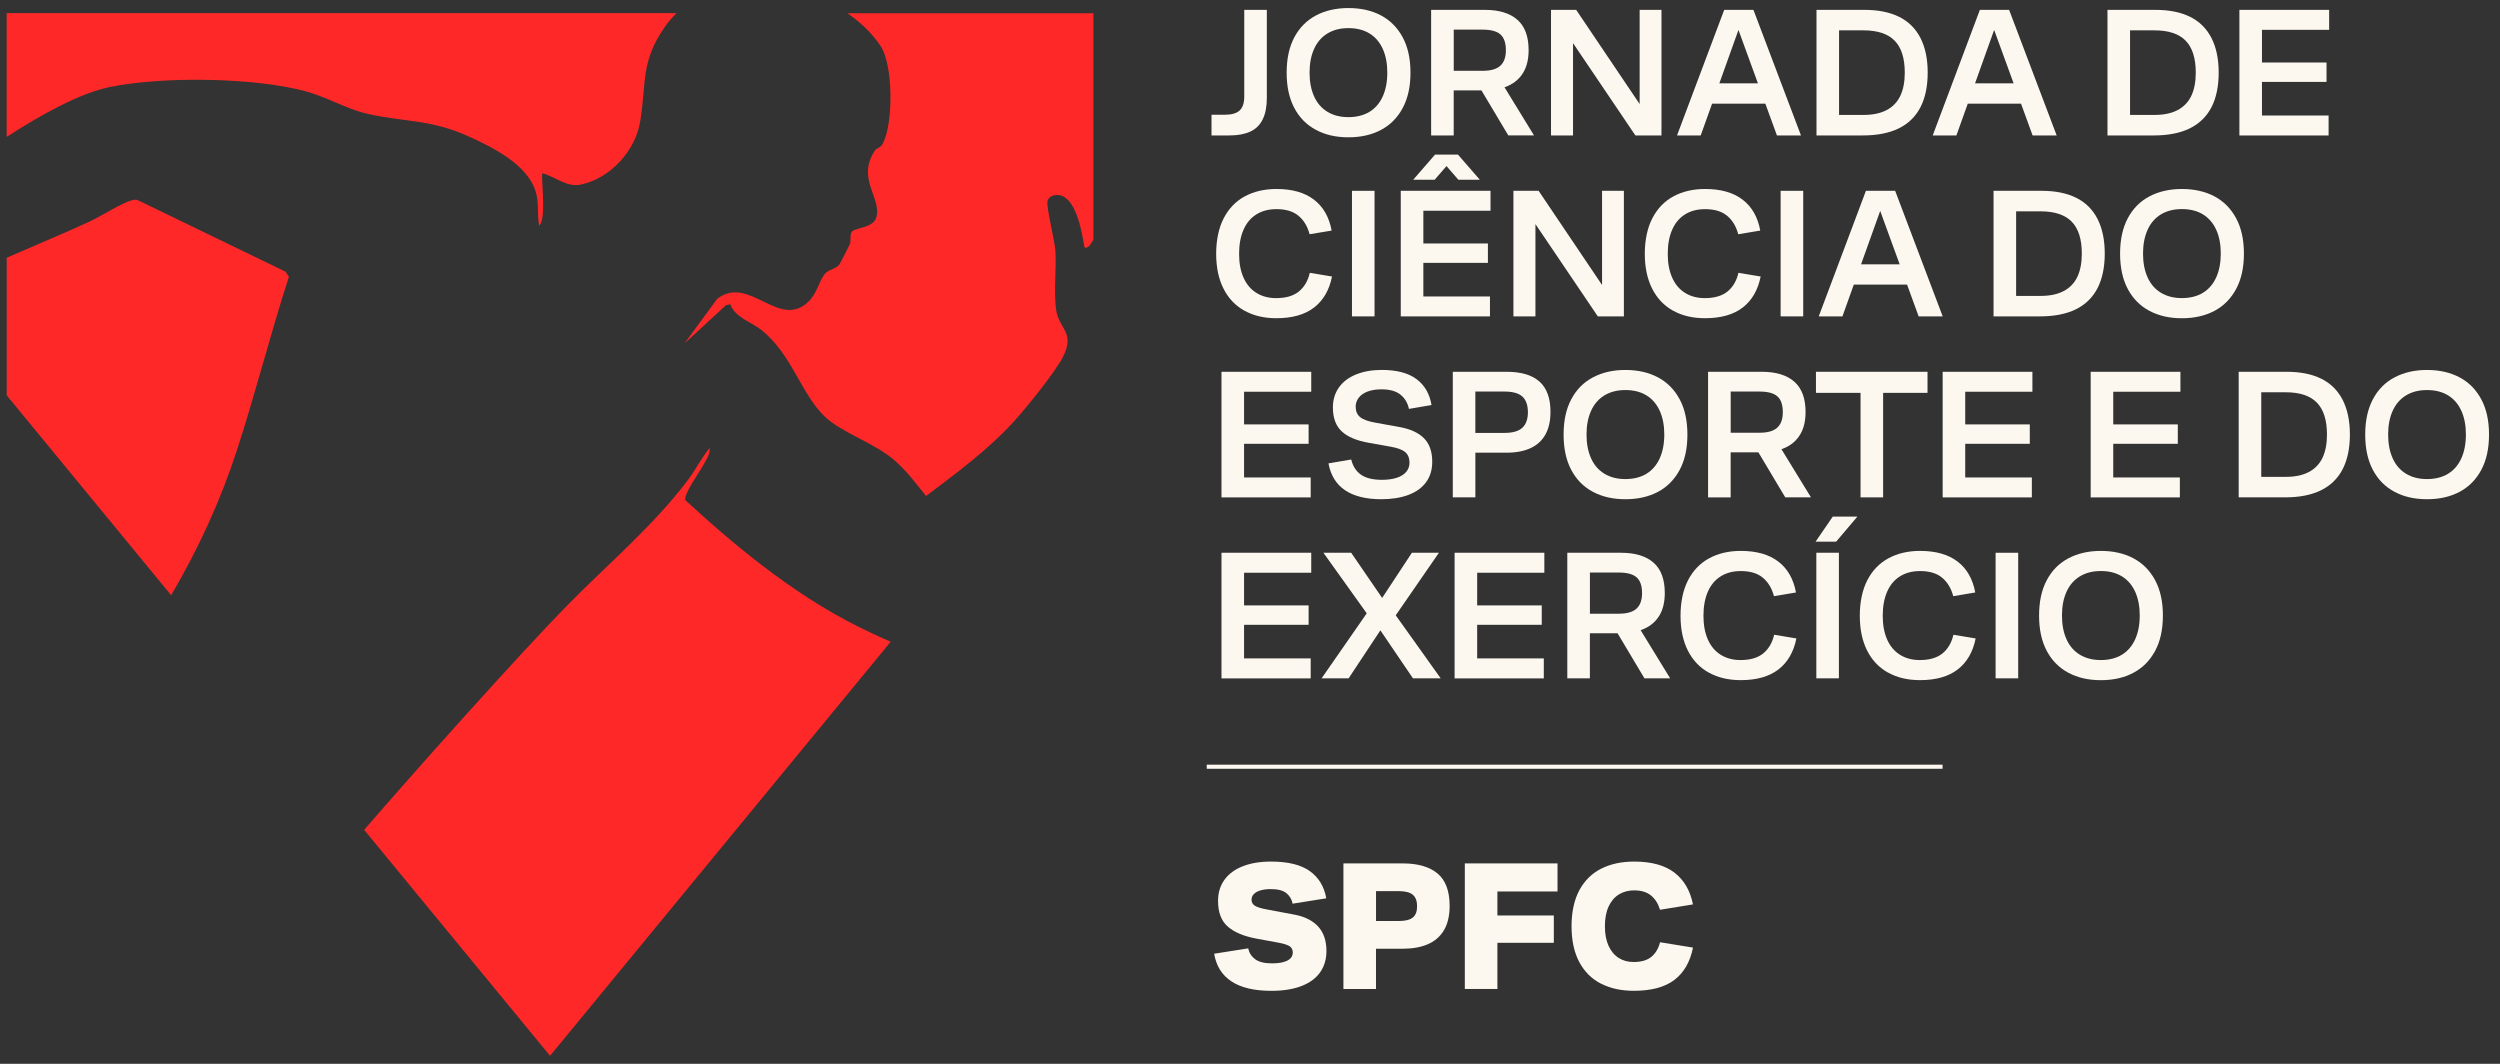 <svg width="141" height="60" viewBox="0 0 141 60" fill="none" xmlns="http://www.w3.org/2000/svg">
<rect x="0" y="0" width="141" height="60" fill="#333333" stroke="none"/>
<g clip-path="url(#clip0_4145_113)">
<path d="M68.33 6.471H69.091C69.466 6.471 69.741 6.392 69.914 6.232C70.087 6.072 70.176 5.813 70.176 5.45V0.557H71.449V5.524C71.449 6.01 71.372 6.41 71.219 6.727C71.066 7.043 70.832 7.273 70.52 7.42C70.207 7.565 69.815 7.639 69.341 7.639H68.33V6.473V6.471Z" fill="#FCF8F0"/>
<path d="M74.222 7.326C73.697 7.049 73.289 6.637 73 6.092C72.711 5.548 72.567 4.882 72.567 4.099C72.567 3.315 72.711 2.649 73 2.105C73.289 1.561 73.695 1.149 74.222 0.871C74.747 0.593 75.357 0.454 76.053 0.454C76.75 0.454 77.369 0.593 77.89 0.871C78.412 1.149 78.819 1.561 79.112 2.105C79.405 2.649 79.551 3.315 79.551 4.099C79.551 4.882 79.405 5.548 79.112 6.092C78.819 6.637 78.414 7.049 77.89 7.326C77.369 7.604 76.757 7.744 76.053 7.744C75.349 7.744 74.747 7.606 74.222 7.326ZM77.242 6.306C77.568 6.105 77.817 5.815 77.988 5.436C78.157 5.057 78.244 4.612 78.244 4.097C78.244 3.582 78.159 3.137 77.988 2.758C77.817 2.379 77.57 2.09 77.242 1.888C76.916 1.688 76.518 1.586 76.051 1.586C75.585 1.586 75.198 1.688 74.867 1.888C74.537 2.088 74.286 2.379 74.115 2.758C73.944 3.137 73.859 3.582 73.859 4.097C73.859 4.612 73.944 5.057 74.115 5.436C74.284 5.815 74.535 6.103 74.867 6.306C75.197 6.506 75.593 6.607 76.051 6.607C76.51 6.607 76.914 6.506 77.242 6.306Z" fill="#FCF8F0"/>
<path d="M80.716 0.557H83.752C84.545 0.557 85.155 0.742 85.579 1.114C86.002 1.485 86.214 2.055 86.214 2.828C86.214 3.328 86.115 3.746 85.918 4.082C85.719 4.419 85.433 4.672 85.057 4.842C84.681 5.013 84.222 5.097 83.679 5.097H81.989V7.639H80.716V0.557ZM84.619 3.707C84.827 3.516 84.932 3.227 84.932 2.837C84.932 2.42 84.829 2.122 84.624 1.941C84.42 1.761 84.082 1.671 83.618 1.671H81.991V3.994H83.618C84.077 3.994 84.41 3.898 84.62 3.707H84.619ZM83.18 4.472H84.578L86.518 7.637H85.068L83.18 4.472Z" fill="#FCF8F0"/>
<path d="M87.479 0.557H88.897L92.644 6.118H92.476V0.557H93.707V7.639H92.236L88.542 2.171H88.719V7.639H87.477V0.557H87.479Z" fill="#FCF8F0"/>
<path d="M97.245 0.557H98.894L101.575 7.639H100.219L97.891 1.255H98.204L95.92 7.639H94.584L97.245 0.557ZM96.023 4.7H100.04V5.846H96.023V4.7Z" fill="#FCF8F0"/>
<path d="M102.452 0.557H105.164C105.936 0.557 106.587 0.689 107.115 0.952C107.644 1.215 108.044 1.614 108.315 2.144C108.586 2.675 108.722 3.326 108.722 4.097C108.722 4.867 108.584 5.528 108.309 6.056C108.035 6.583 107.626 6.979 107.084 7.244C106.542 7.508 105.866 7.639 105.059 7.639H102.45V0.557H102.452ZM106.412 6.206C106.756 6.022 107.012 5.756 107.178 5.404C107.346 5.053 107.429 4.617 107.429 4.097C107.429 3.284 107.239 2.684 106.859 2.295C106.48 1.906 105.894 1.712 105.101 1.712H103.723V6.482H105.111C105.632 6.482 106.065 6.39 106.41 6.206H106.412Z" fill="#FCF8F0"/>
<path d="M111.665 0.557H113.315L115.996 7.639H114.639L112.312 1.255H112.625L110.341 7.639H109.005L111.665 0.557ZM110.444 4.7H114.461V5.846H110.444V4.7Z" fill="#FCF8F0"/>
<path d="M118.864 0.557H121.576C122.348 0.557 122.999 0.689 123.528 0.952C124.056 1.215 124.456 1.614 124.727 2.144C124.998 2.675 125.134 3.326 125.134 4.097C125.134 4.867 124.996 5.528 124.722 6.056C124.447 6.583 124.038 6.979 123.496 7.244C122.955 7.508 122.278 7.639 121.471 7.639H118.862V0.557H118.864ZM122.824 6.206C123.168 6.022 123.424 5.756 123.59 5.404C123.758 5.053 123.841 4.617 123.841 4.097C123.841 3.284 123.651 2.684 123.271 2.295C122.892 1.906 122.306 1.712 121.514 1.712H120.135V6.482H121.523C122.044 6.482 122.477 6.39 122.822 6.206H122.824Z" fill="#FCF8F0"/>
<path d="M126.304 0.557H131.364V1.682H127.575V3.525H131.216V4.619H127.575V6.515H131.333V7.641H126.302V0.557H126.304Z" fill="#FCF8F0"/>
<path d="M70.184 17.523C69.674 17.237 69.279 16.824 69.005 16.277C68.73 15.733 68.592 15.078 68.592 14.315C68.592 13.552 68.732 12.864 69.014 12.316C69.296 11.768 69.692 11.354 70.204 11.076C70.716 10.799 71.312 10.659 71.993 10.659C72.883 10.659 73.589 10.861 74.112 11.264C74.636 11.667 74.964 12.246 75.104 13.004L73.862 13.211C73.744 12.767 73.536 12.421 73.235 12.171C72.937 11.921 72.522 11.795 71.993 11.795C71.547 11.795 71.168 11.897 70.851 12.097C70.534 12.297 70.294 12.588 70.13 12.967C69.966 13.346 69.885 13.794 69.885 14.315C69.885 14.835 69.966 15.273 70.13 15.648C70.294 16.024 70.534 16.312 70.851 16.513C71.168 16.713 71.542 16.814 71.973 16.814C72.522 16.814 72.95 16.689 73.257 16.439C73.563 16.189 73.768 15.838 73.873 15.387L75.126 15.595C74.973 16.358 74.636 16.941 74.114 17.344C73.593 17.747 72.883 17.947 71.986 17.947C71.297 17.947 70.698 17.806 70.186 17.521L70.184 17.523Z" fill="#FCF8F0"/>
<path d="M76.251 10.762H77.524V17.844H76.251V10.762Z" fill="#FCF8F0"/>
<path d="M79.005 10.762H84.065V11.887H80.277V13.73H83.918V14.824H80.277V16.721H84.034V17.846H79.003V10.764L79.005 10.762ZM80.936 8.72H82.23L83.461 10.136H82.25L81.583 9.366L80.916 10.136H79.705L80.936 8.72Z" fill="#FCF8F0"/>
<path d="M85.359 10.762H86.778L90.524 16.323H90.356V10.762H91.587V17.844H90.117L86.422 12.377H86.599V17.844H85.357V10.762H85.359Z" fill="#FCF8F0"/>
<path d="M94.359 17.523C93.849 17.237 93.455 16.824 93.18 16.277C92.906 15.733 92.767 15.078 92.767 14.315C92.767 13.552 92.908 12.864 93.189 12.316C93.471 11.768 93.868 11.354 94.38 11.076C94.892 10.799 95.487 10.659 96.169 10.659C97.059 10.659 97.765 10.861 98.288 11.264C98.811 11.667 99.139 12.246 99.279 13.004L98.037 13.212C97.919 12.767 97.711 12.421 97.411 12.171C97.112 11.921 96.698 11.796 96.169 11.796C95.723 11.796 95.344 11.897 95.027 12.097C94.71 12.297 94.47 12.588 94.306 12.967C94.142 13.346 94.061 13.795 94.061 14.315C94.061 14.835 94.142 15.273 94.306 15.648C94.47 16.024 94.71 16.312 95.027 16.513C95.344 16.713 95.718 16.814 96.149 16.814C96.698 16.814 97.125 16.689 97.433 16.439C97.739 16.189 97.943 15.838 98.048 15.387L99.301 15.595C99.148 16.358 98.811 16.941 98.29 17.344C97.768 17.747 97.059 17.947 96.162 17.947C95.472 17.947 94.874 17.806 94.361 17.521L94.359 17.523Z" fill="#FCF8F0"/>
<path d="M100.427 10.762H101.701V17.844H100.427V10.762Z" fill="#FCF8F0"/>
<path d="M105.238 10.762H106.887L109.568 17.844H108.212L105.885 11.461H106.198L103.913 17.844H102.577L105.238 10.762ZM104.016 14.907H108.033V16.053H104.016V14.907Z" fill="#FCF8F0"/>
<path d="M112.437 10.762H115.15C115.922 10.762 116.572 10.894 117.101 11.157C117.63 11.42 118.03 11.819 118.301 12.349C118.572 12.88 118.708 13.532 118.708 14.302C118.708 15.073 118.57 15.733 118.295 16.261C118.021 16.789 117.612 17.184 117.07 17.449C116.528 17.714 115.852 17.844 115.045 17.844H112.436V10.762H112.437ZM116.397 16.413C116.742 16.23 116.998 15.963 117.164 15.612C117.331 15.26 117.414 14.825 117.414 14.304C117.414 13.491 117.225 12.892 116.845 12.502C116.465 12.114 115.879 11.919 115.087 11.919H113.709V16.689H115.096C115.618 16.689 116.051 16.597 116.395 16.413H116.397Z" fill="#FCF8F0"/>
<path d="M121.228 17.532C120.703 17.254 120.296 16.842 120.006 16.298C119.717 15.753 119.573 15.088 119.573 14.304C119.573 13.521 119.717 12.855 120.006 12.31C120.296 11.766 120.701 11.354 121.228 11.076C121.753 10.799 122.363 10.659 123.06 10.659C123.756 10.659 124.375 10.799 124.897 11.076C125.418 11.354 125.825 11.766 126.118 12.31C126.411 12.855 126.557 13.521 126.557 14.304C126.557 15.088 126.411 15.753 126.118 16.298C125.825 16.842 125.42 17.254 124.897 17.532C124.375 17.809 123.763 17.949 123.06 17.949C122.356 17.949 121.753 17.811 121.228 17.532ZM124.25 16.511C124.576 16.311 124.825 16.02 124.996 15.641C125.166 15.262 125.252 14.817 125.252 14.302C125.252 13.787 125.168 13.342 124.996 12.963C124.825 12.584 124.578 12.296 124.25 12.093C123.924 11.893 123.526 11.792 123.06 11.792C122.593 11.792 122.206 11.893 121.875 12.093C121.545 12.294 121.294 12.584 121.123 12.963C120.952 13.342 120.867 13.787 120.867 14.302C120.867 14.817 120.952 15.262 121.123 15.641C121.292 16.02 121.543 16.309 121.875 16.511C122.205 16.711 122.601 16.813 123.06 16.813C123.518 16.813 123.922 16.711 124.25 16.511Z" fill="#FCF8F0"/>
<path d="M68.894 20.969H73.954V22.095H70.165V23.937H73.806V25.032H70.165V26.928H73.923V28.053H68.892V20.971L68.894 20.969Z" fill="#FCF8F0"/>
<path d="M75.864 27.651C75.363 27.314 75.05 26.808 74.925 26.135L76.209 25.916C76.299 26.291 76.482 26.576 76.756 26.77C77.031 26.965 77.425 27.062 77.941 27.062C78.274 27.062 78.558 27.021 78.792 26.942C79.024 26.863 79.201 26.749 79.319 26.604C79.437 26.459 79.496 26.288 79.496 26.093C79.496 25.843 79.419 25.648 79.266 25.51C79.113 25.372 78.842 25.267 78.451 25.197L77.221 24.978C76.531 24.86 76.019 24.647 75.682 24.338C75.345 24.029 75.175 23.577 75.175 22.979C75.175 22.549 75.288 22.174 75.514 21.854C75.741 21.534 76.061 21.289 76.48 21.12C76.898 20.951 77.381 20.864 77.93 20.864C78.772 20.864 79.424 21.035 79.887 21.379C80.349 21.723 80.633 22.21 80.738 22.843L79.465 23.062C79.395 22.729 79.236 22.46 78.989 22.26C78.743 22.059 78.383 21.958 77.91 21.958C77.611 21.958 77.351 22.001 77.132 22.083C76.913 22.166 76.745 22.284 76.631 22.433C76.517 22.582 76.46 22.751 76.46 22.939C76.46 23.196 76.546 23.393 76.721 23.533C76.894 23.672 77.191 23.775 77.607 23.845L78.932 24.084C79.544 24.195 80.005 24.406 80.314 24.719C80.624 25.032 80.778 25.473 80.778 26.041C80.778 26.494 80.664 26.876 80.434 27.192C80.204 27.509 79.872 27.748 79.437 27.912C79.002 28.075 78.494 28.156 77.908 28.156C77.045 28.156 76.364 27.987 75.862 27.651H75.864Z" fill="#FCF8F0"/>
<path d="M81.938 20.969H84.975C85.795 20.969 86.414 21.153 86.826 21.521C87.241 21.889 87.447 22.459 87.447 23.229C87.447 23.737 87.353 24.16 87.165 24.5C86.978 24.84 86.699 25.098 86.331 25.271C85.962 25.444 85.507 25.532 84.963 25.532H83.211V28.051H81.938V20.969ZM85.861 24.125C86.069 23.93 86.174 23.639 86.174 23.25C86.174 22.86 86.069 22.552 85.861 22.365C85.653 22.177 85.319 22.084 84.859 22.084H83.209V24.416H84.859C85.317 24.416 85.651 24.318 85.861 24.125Z" fill="#FCF8F0"/>
<path d="M89.841 27.739C89.316 27.461 88.909 27.049 88.62 26.505C88.33 25.96 88.187 25.295 88.187 24.511C88.187 23.728 88.33 23.062 88.62 22.518C88.909 21.973 89.314 21.561 89.841 21.284C90.367 21.006 90.976 20.866 91.673 20.866C92.369 20.866 92.989 21.006 93.51 21.284C94.031 21.561 94.439 21.973 94.732 22.518C95.025 23.062 95.17 23.728 95.17 24.511C95.17 25.295 95.025 25.96 94.732 26.505C94.439 27.049 94.033 27.461 93.51 27.739C92.989 28.017 92.377 28.156 91.673 28.156C90.969 28.156 90.367 28.018 89.841 27.739ZM92.863 26.718C93.189 26.518 93.438 26.227 93.609 25.848C93.779 25.469 93.866 25.024 93.866 24.509C93.866 23.994 93.781 23.549 93.609 23.171C93.438 22.792 93.191 22.503 92.863 22.301C92.537 22.1 92.139 21.999 91.673 21.999C91.207 21.999 90.82 22.1 90.488 22.301C90.158 22.501 89.908 22.792 89.736 23.171C89.565 23.549 89.48 23.994 89.48 24.509C89.48 25.024 89.565 25.469 89.736 25.848C89.906 26.227 90.156 26.516 90.488 26.718C90.818 26.919 91.214 27.02 91.673 27.02C92.132 27.02 92.535 26.919 92.863 26.718Z" fill="#FCF8F0"/>
<path d="M96.335 20.969H99.372C100.164 20.969 100.774 21.155 101.198 21.526C101.622 21.898 101.834 22.468 101.834 23.24C101.834 23.741 101.734 24.158 101.537 24.495C101.338 24.831 101.053 25.085 100.677 25.254C100.301 25.425 99.842 25.51 99.299 25.51H97.609V28.052H96.335V20.969ZM100.238 24.119C100.446 23.928 100.551 23.64 100.551 23.25C100.551 22.832 100.448 22.534 100.244 22.354C100.039 22.174 99.702 22.084 99.238 22.084H97.611V24.406H99.238C99.697 24.406 100.03 24.311 100.24 24.119H100.238ZM98.799 24.885H100.198L102.138 28.05H100.688L98.799 24.885Z" fill="#FCF8F0"/>
<path d="M104.935 22.157H102.42V20.969H108.712V22.157H106.208V28.052H104.935V22.157Z" fill="#FCF8F0"/>
<path d="M109.568 20.969H114.628V22.095H110.839V23.937H114.48V25.032H110.839V26.928H114.596V28.053H109.566V20.971L109.568 20.969Z" fill="#FCF8F0"/>
<path d="M117.916 20.969H122.976V22.095H119.187V23.937H122.828V25.032H119.187V26.928H122.944V28.053H117.914V20.971L117.916 20.969Z" fill="#FCF8F0"/>
<path d="M126.264 20.969H128.976C129.748 20.969 130.399 21.101 130.928 21.364C131.456 21.627 131.856 22.026 132.127 22.556C132.398 23.088 132.534 23.739 132.534 24.509C132.534 25.28 132.396 25.94 132.122 26.468C131.847 26.996 131.438 27.391 130.896 27.656C130.354 27.921 129.678 28.051 128.871 28.051H126.262V20.969H126.264ZM130.224 26.619C130.568 26.435 130.824 26.168 130.99 25.817C131.158 25.466 131.241 25.03 131.241 24.509C131.241 23.696 131.051 23.097 130.671 22.707C130.292 22.319 129.706 22.124 128.914 22.124H127.535V26.895H128.923C129.444 26.895 129.877 26.803 130.222 26.619H130.224Z" fill="#FCF8F0"/>
<path d="M135.053 27.739C134.527 27.461 134.12 27.049 133.831 26.505C133.542 25.96 133.398 25.295 133.398 24.511C133.398 23.728 133.542 23.062 133.831 22.518C134.12 21.973 134.526 21.561 135.053 21.284C135.578 21.006 136.188 20.866 136.884 20.866C137.581 20.866 138.2 21.006 138.721 21.284C139.243 21.561 139.65 21.973 139.943 22.518C140.236 23.062 140.381 23.728 140.381 24.511C140.381 25.295 140.236 25.96 139.943 26.505C139.65 27.049 139.244 27.461 138.721 27.739C138.2 28.017 137.588 28.156 136.884 28.156C136.18 28.156 135.578 28.018 135.053 27.739ZM138.074 26.718C138.401 26.518 138.649 26.227 138.821 25.848C138.99 25.469 139.077 25.024 139.077 24.509C139.077 23.994 138.992 23.549 138.821 23.171C138.649 22.792 138.402 22.503 138.074 22.301C137.748 22.1 137.35 21.999 136.884 21.999C136.418 21.999 136.031 22.1 135.699 22.301C135.369 22.501 135.119 22.792 134.947 23.171C134.776 23.549 134.691 23.994 134.691 24.509C134.691 25.024 134.776 25.469 134.947 25.848C135.117 26.227 135.368 26.516 135.699 26.718C136.029 26.919 136.425 27.02 136.884 27.02C137.343 27.02 137.746 26.919 138.074 26.718Z" fill="#FCF8F0"/>
<path d="M68.894 31.176H73.954V32.302H70.165V34.145H73.806V35.239H70.165V37.135H73.923V38.26H68.892V31.178L68.894 31.176Z" fill="#FCF8F0"/>
<path d="M77.388 34.154H77.67L79.632 31.174H81.156L78.444 35.101H78.151L76.063 38.257H74.539L77.388 34.154ZM77.522 35.06H77.418L74.642 31.176H76.207L78.335 34.281H78.418L81.256 38.259H79.691L77.521 35.062L77.522 35.06Z" fill="#FCF8F0"/>
<path d="M82.041 31.176H87.101V32.302H83.312V34.145H86.954V35.239H83.312V37.135H87.07V38.26H82.039V31.178L82.041 31.176Z" fill="#FCF8F0"/>
<path d="M88.396 31.176H91.433C92.225 31.176 92.835 31.362 93.258 31.733C93.682 32.105 93.894 32.675 93.894 33.447C93.894 33.948 93.795 34.365 93.598 34.702C93.399 35.038 93.113 35.292 92.737 35.461C92.361 35.632 91.902 35.717 91.359 35.717H89.669V38.258H88.396V31.176ZM92.299 34.327C92.507 34.135 92.612 33.846 92.612 33.457C92.612 33.039 92.509 32.741 92.304 32.561C92.1 32.381 91.762 32.291 91.298 32.291H89.671V34.613H91.298C91.757 34.613 92.09 34.518 92.3 34.327H92.299ZM90.858 35.092H92.256L94.196 38.257H92.746L90.858 35.092Z" fill="#FCF8F0"/>
<path d="M96.374 37.935C95.863 37.65 95.469 37.236 95.194 36.69C94.92 36.145 94.782 35.491 94.782 34.727C94.782 33.964 94.922 33.276 95.204 32.728C95.486 32.18 95.882 31.767 96.394 31.489C96.906 31.211 97.501 31.071 98.183 31.071C99.073 31.071 99.779 31.274 100.302 31.676C100.825 32.079 101.153 32.658 101.293 33.416L100.052 33.624C99.934 33.179 99.725 32.833 99.425 32.583C99.126 32.333 98.712 32.208 98.183 32.208C97.737 32.208 97.358 32.309 97.041 32.51C96.724 32.71 96.484 33.001 96.32 33.379C96.156 33.758 96.075 34.207 96.075 34.727C96.075 35.248 96.156 35.686 96.32 36.061C96.484 36.436 96.724 36.725 97.041 36.925C97.358 37.126 97.732 37.227 98.163 37.227C98.712 37.227 99.139 37.102 99.447 36.852C99.753 36.602 99.957 36.25 100.063 35.8L101.316 36.008C101.163 36.771 100.825 37.354 100.304 37.757C99.782 38.159 99.073 38.36 98.176 38.36C97.487 38.36 96.888 38.218 96.376 37.933L96.374 37.935Z" fill="#FCF8F0"/>
<path d="M103.369 29.135H104.757L103.557 30.551H102.398L103.369 29.135ZM102.441 31.176H103.714V38.259H102.441V31.176Z" fill="#FCF8F0"/>
<path d="M106.485 37.935C105.974 37.65 105.58 37.236 105.305 36.69C105.031 36.145 104.893 35.491 104.893 34.727C104.893 33.964 105.033 33.276 105.315 32.728C105.597 32.18 105.993 31.767 106.505 31.489C107.017 31.211 107.612 31.071 108.294 31.071C109.184 31.071 109.89 31.274 110.413 31.676C110.936 32.079 111.264 32.658 111.404 33.416L110.163 33.624C110.045 33.179 109.836 32.833 109.536 32.583C109.238 32.333 108.823 32.208 108.294 32.208C107.848 32.208 107.469 32.309 107.152 32.51C106.835 32.71 106.595 33.001 106.431 33.379C106.267 33.758 106.186 34.207 106.186 34.727C106.186 35.248 106.267 35.686 106.431 36.061C106.595 36.436 106.835 36.725 107.152 36.925C107.469 37.126 107.843 37.227 108.274 37.227C108.823 37.227 109.25 37.102 109.558 36.852C109.864 36.602 110.069 36.25 110.174 35.8L111.427 36.008C111.274 36.771 110.936 37.354 110.415 37.757C109.894 38.159 109.184 38.36 108.287 38.36C107.598 38.36 106.999 38.218 106.487 37.933L106.485 37.935Z" fill="#FCF8F0"/>
<path d="M112.552 31.176H113.826V38.258H112.552V31.176Z" fill="#FCF8F0"/>
<path d="M116.658 37.944C116.133 37.666 115.726 37.254 115.437 36.71C115.147 36.166 115.004 35.5 115.004 34.716C115.004 33.933 115.147 33.267 115.437 32.723C115.726 32.178 116.131 31.767 116.658 31.489C117.183 31.211 117.793 31.071 118.49 31.071C119.186 31.071 119.806 31.211 120.327 31.489C120.848 31.767 121.256 32.178 121.549 32.723C121.842 33.267 121.987 33.933 121.987 34.716C121.987 35.5 121.842 36.166 121.549 36.71C121.256 37.254 120.85 37.666 120.327 37.944C119.806 38.222 119.194 38.362 118.49 38.362C117.786 38.362 117.183 38.224 116.658 37.944ZM119.678 36.925C120.005 36.725 120.253 36.434 120.425 36.055C120.594 35.676 120.681 35.231 120.681 34.716C120.681 34.202 120.596 33.756 120.425 33.377C120.253 32.999 120.006 32.71 119.678 32.508C119.352 32.307 118.954 32.206 118.488 32.206C118.022 32.206 117.635 32.307 117.303 32.508C116.973 32.708 116.723 32.999 116.551 33.377C116.38 33.756 116.295 34.202 116.295 34.716C116.295 35.231 116.38 35.676 116.551 36.055C116.721 36.434 116.972 36.723 117.303 36.925C117.633 37.126 118.029 37.227 118.488 37.227C118.947 37.227 119.35 37.126 119.678 36.925Z" fill="#FCF8F0"/>
<path d="M69.464 55.357C68.924 55.006 68.596 54.483 68.478 53.79L70.398 53.488C70.454 53.746 70.586 53.95 70.794 54.103C71.003 54.255 71.316 54.333 71.734 54.333C71.998 54.333 72.217 54.309 72.392 54.259C72.565 54.211 72.696 54.141 72.783 54.051C72.869 53.961 72.913 53.852 72.913 53.727C72.913 53.575 72.86 53.459 72.751 53.378C72.642 53.299 72.425 53.227 72.099 53.165L70.846 52.935C70.144 52.802 69.61 52.578 69.245 52.258C68.88 51.938 68.698 51.456 68.698 50.811C68.698 50.353 68.817 49.957 69.057 49.623C69.296 49.29 69.641 49.034 70.091 48.858C70.54 48.681 71.069 48.593 71.683 48.593C72.642 48.593 73.372 48.771 73.873 49.13C74.375 49.488 74.684 50 74.802 50.665L72.902 50.967C72.86 50.732 72.746 50.535 72.558 50.378C72.37 50.222 72.075 50.145 71.671 50.145C71.448 50.145 71.255 50.169 71.093 50.218C70.929 50.266 70.804 50.336 70.717 50.426C70.63 50.516 70.586 50.621 70.586 50.739C70.586 50.892 70.651 51.007 70.78 51.088C70.909 51.167 71.146 51.239 71.495 51.302L72.996 51.583C73.588 51.693 74.037 51.92 74.347 52.26C74.656 52.6 74.811 53.058 74.811 53.634C74.811 54.099 74.693 54.5 74.456 54.837C74.22 55.173 73.868 55.432 73.402 55.613C72.936 55.793 72.368 55.883 71.701 55.883C70.748 55.883 70.002 55.708 69.462 55.357H69.464Z" fill="#FCF8F0"/>
<path d="M75.771 48.696H79.109C79.965 48.696 80.621 48.885 81.076 49.264C81.531 49.643 81.759 50.252 81.759 51.092C81.759 51.647 81.652 52.103 81.44 52.462C81.228 52.819 80.926 53.084 80.532 53.253C80.139 53.424 79.664 53.509 79.108 53.509H77.606V55.778H75.769V48.696H75.771ZM79.684 51.749C79.845 51.616 79.924 51.405 79.924 51.112C79.924 50.82 79.843 50.597 79.679 50.461C79.515 50.325 79.25 50.259 78.881 50.259H77.608V51.945H78.881C79.257 51.945 79.524 51.879 79.684 51.747V51.749Z" fill="#FCF8F0"/>
<path d="M82.616 48.696H87.844V50.279H84.453V51.633H87.635V53.174H84.453V55.778H82.616V48.696Z" fill="#FCF8F0"/>
<path d="M90.29 55.477C89.765 55.206 89.358 54.798 89.068 54.254C88.779 53.709 88.635 53.036 88.635 52.238C88.635 51.44 88.785 50.737 89.085 50.191C89.383 49.647 89.798 49.244 90.327 48.983C90.856 48.721 91.468 48.593 92.164 48.593C93.139 48.593 93.896 48.8 94.44 49.218C94.981 49.634 95.33 50.231 95.483 51.009L93.625 51.311C93.52 50.963 93.351 50.695 93.115 50.504C92.879 50.312 92.562 50.217 92.166 50.217C91.845 50.217 91.561 50.292 91.314 50.441C91.068 50.59 90.872 50.816 90.73 51.118C90.588 51.419 90.517 51.793 90.517 52.238C90.517 52.683 90.585 53.034 90.719 53.336C90.856 53.637 91.044 53.867 91.289 54.024C91.532 54.18 91.814 54.257 92.135 54.257C92.566 54.257 92.899 54.16 93.137 53.965C93.373 53.77 93.537 53.496 93.627 53.143L95.484 53.444C95.324 54.25 94.974 54.857 94.436 55.267C93.896 55.677 93.133 55.881 92.146 55.881C91.436 55.881 90.819 55.745 90.294 55.475L90.29 55.477Z" fill="#FCF8F0"/>
<path d="M50.234 36.195L41.596 46.695L35.475 54.136L31.023 59.547L20.538 46.803C23.313 43.594 29.171 37.017 32.073 34.065C34.304 31.798 36.856 29.648 38.776 27.102C39.219 26.516 39.554 25.843 40.018 25.269C40.09 25.563 39.792 25.995 39.652 26.256C39.447 26.639 38.528 27.902 38.659 28.217C41.822 31.121 45.224 33.885 49.156 35.708C49.477 35.855 49.845 36.031 50.236 36.195H50.234Z" fill="#FF2828"/>
<path d="M61.669 0.74V13.508C61.572 13.693 61.481 13.831 61.402 13.898C61.319 13.971 61.183 14.026 61.153 13.894C61.022 13.09 60.678 10.988 59.611 10.997C59.379 10.999 59.145 11.104 59.078 11.341C58.994 11.635 59.487 13.568 59.524 14.142C59.589 15.115 59.423 16.434 59.561 17.453C59.709 18.554 60.647 18.716 59.968 20.095C59.556 20.941 57.895 22.985 57.212 23.739C55.753 25.352 53.958 26.67 52.231 27.974C51.645 27.25 51.093 26.495 50.368 25.894C49.226 24.949 47.485 24.404 46.532 23.509C45.196 22.253 44.677 20.011 42.974 18.635C42.379 18.153 41.45 17.909 41.188 17.158L40.942 17.217L38.605 19.371L40.452 16.851C42.252 15.481 43.912 18.582 45.57 17.041C46.106 16.542 46.2 15.797 46.541 15.426C46.764 15.179 47.168 15.176 47.359 14.889C47.395 14.835 47.922 13.809 47.942 13.749C48.004 13.546 47.922 13.287 48.026 13.098C48.183 12.822 49.239 12.884 49.421 12.275C49.755 11.165 48.268 10.089 49.361 8.463C49.425 8.367 49.655 8.353 49.792 8.095C50.385 6.981 50.385 3.687 49.672 2.605C49.202 1.894 48.553 1.265 47.794 0.748H61.667L61.669 0.74Z" fill="#FF2828"/>
<path d="M38.159 0.74C37.925 0.965 37.708 1.215 37.514 1.493C36.107 3.501 36.47 4.676 36.107 6.852C35.828 8.516 34.426 10.057 32.76 10.409C31.951 10.582 31.34 9.965 30.592 9.774C30.492 9.885 30.848 12.395 30.406 12.726C30.284 12.057 30.419 11.393 30.188 10.729C29.681 9.254 27.817 8.323 26.444 7.7C24.266 6.712 22.84 6.9 20.708 6.416C19.547 6.151 18.41 5.458 17.185 5.134C14.274 4.362 9.14 4.301 6.186 4.91C4.556 5.246 2.483 6.361 0.378 7.72V0.74H38.157H38.159Z" fill="#FF2828"/>
<path d="M16.295 15.608C15.25 18.832 14.419 22.142 13.372 25.364C12.442 28.228 11.18 30.976 9.652 33.569L0.38 22.299V14.536C1.933 13.855 3.5 13.21 5.044 12.5C5.667 12.215 6.881 11.433 7.424 11.301C7.555 11.268 7.662 11.231 7.793 11.301L16.099 15.321L16.293 15.608H16.295Z" fill="#FF2828"/>
<path d="M68.06 43.243H109.561" stroke="#FCF8F0" stroke-width="0.231" stroke-miterlimit="10"/>
</g>
<defs>
<clipPath id="clip0_4145_113">
<rect width="140" height="59.097" fill="white" transform="translate(0.38 0.452)"/>
</clipPath>
</defs>
</svg>

